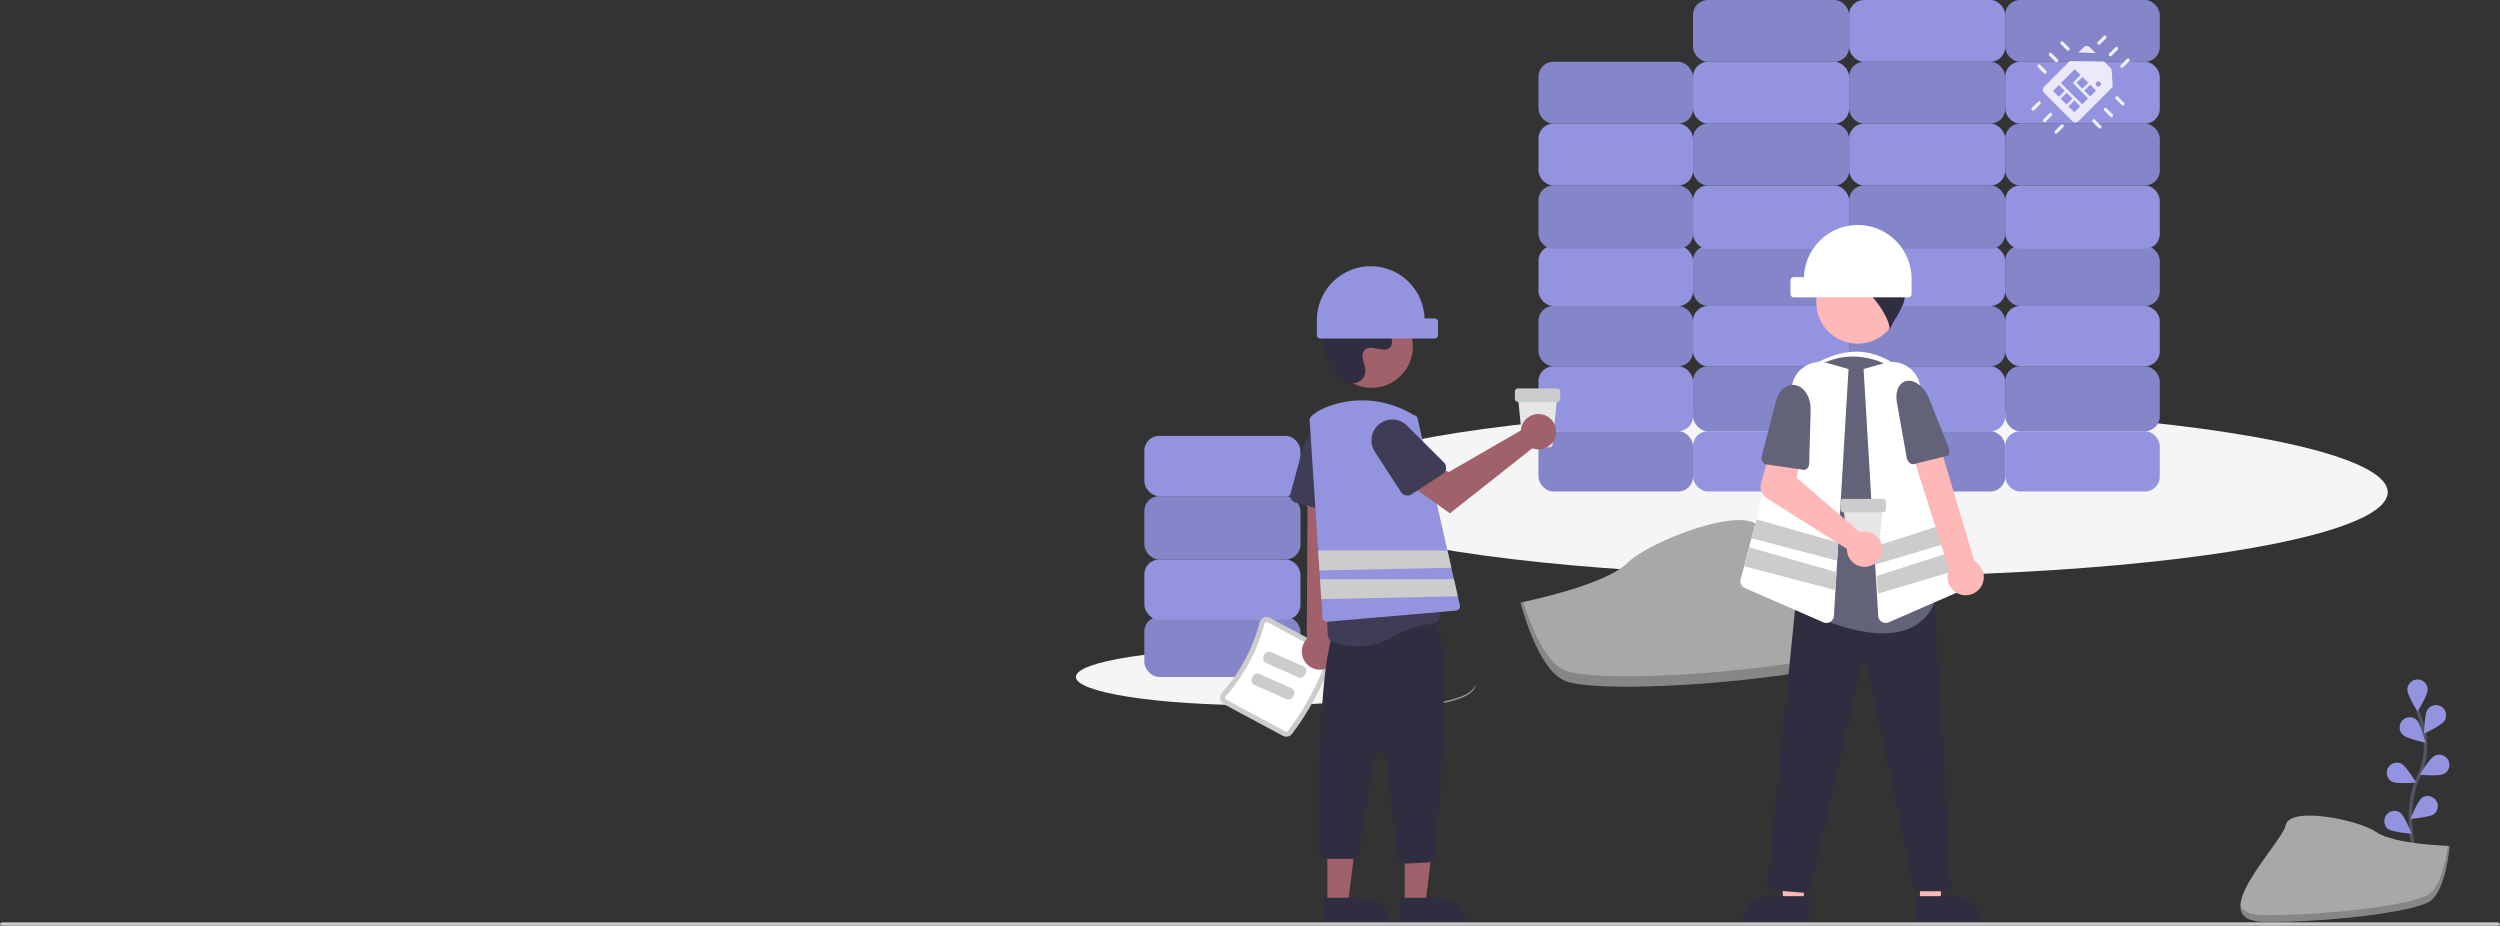 <svg xmlns="http://www.w3.org/2000/svg" width="1488.026" height="550.964" viewBox="0 0 1488.026 550.964">
  <rect x="0" y="0" width="1488.026" height="550.964" fill="#333333" stroke="none"/>
  <g id="Group_45037" data-name="Group 45037" transform="translate(701.315 16.557)">
    <g id="undraw_building_blocks_n0nc" transform="translate(-60.928 -16.557)">
      <ellipse id="Ellipse_74" data-name="Ellipse 74" cx="323.851" cy="50.221" rx="323.851" ry="50.221" transform="translate(133.116 242.754)" fill="#f5f5f5"/>
      <ellipse id="Ellipse_75" data-name="Ellipse 75" cx="108.517" cy="16.828" rx="108.517" ry="16.828" transform="translate(0 386.099)" fill="#f5f5f5"/>
      <rect id="Rectangle_29760" data-name="Rectangle 29760" width="91.992" height="35.877" rx="8.84" transform="translate(553.142 256.658)" fill="#9393df"/>
      <rect id="Rectangle_29761" data-name="Rectangle 29761" width="92.912" height="35.877" rx="8.84" transform="translate(460.229 256.658)" fill="#9393df"/>
      <rect id="Rectangle_29762" data-name="Rectangle 29762" width="92.912" height="35.877" rx="8.84" transform="translate(460.229 256.658)" opacity="0.1"/>
      <rect id="Rectangle_29763" data-name="Rectangle 29763" width="92.912" height="35.877" rx="8.84" transform="translate(367.317 256.658)" fill="#9393df"/>
      <rect id="Rectangle_29764" data-name="Rectangle 29764" width="91.992" height="35.877" rx="8.84" transform="translate(275.325 256.658)" fill="#9393df"/>
      <rect id="Rectangle_29765" data-name="Rectangle 29765" width="91.992" height="35.877" rx="8.84" transform="translate(275.325 256.658)" opacity="0.1"/>
      <rect id="Rectangle_29766" data-name="Rectangle 29766" width="91.992" height="38.637" rx="8.84" transform="translate(275.325 218.022)" fill="#9393df"/>
      <rect id="Rectangle_29767" data-name="Rectangle 29767" width="92.912" height="38.637" rx="8.84" transform="translate(367.317 218.022)" fill="#9393df"/>
      <rect id="Rectangle_29768" data-name="Rectangle 29768" width="92.912" height="38.637" rx="8.84" transform="translate(367.317 218.022)" opacity="0.1"/>
      <rect id="Rectangle_29769" data-name="Rectangle 29769" width="92.912" height="38.637" rx="8.84" transform="translate(460.23 218.022)" fill="#9393df"/>
      <rect id="Rectangle_29770" data-name="Rectangle 29770" width="91.992" height="38.637" rx="8.84" transform="translate(553.142 218.022)" fill="#9393df"/>
      <rect id="Rectangle_29771" data-name="Rectangle 29771" width="91.992" height="38.637" rx="8.84" transform="translate(553.142 218.022)" opacity="0.1"/>
      <rect id="Rectangle_29778" data-name="Rectangle 29778" width="91.992" height="35.877" rx="8.84" transform="translate(553.142 182.145)" fill="#9393df"/>
      <rect id="Rectangle_29779" data-name="Rectangle 29779" width="92.912" height="35.877" rx="8.84" transform="translate(460.229 182.145)" fill="#9393df"/>
      <rect id="Rectangle_29780" data-name="Rectangle 29780" width="92.912" height="35.877" rx="8.84" transform="translate(460.229 182.145)" opacity="0.1"/>
      <rect id="Rectangle_29781" data-name="Rectangle 29781" width="92.912" height="35.877" rx="8.84" transform="translate(367.317 182.145)" fill="#9393df"/>
      <rect id="Rectangle_29782" data-name="Rectangle 29782" width="91.992" height="35.877" rx="8.84" transform="translate(275.325 182.145)" fill="#9393df"/>
      <rect id="Rectangle_29783" data-name="Rectangle 29783" width="91.992" height="35.877" rx="8.84" transform="translate(275.325 182.145)" opacity="0.1"/>
      <rect id="Rectangle_29784" data-name="Rectangle 29784" width="91.992" height="35.877" rx="8.84" transform="translate(275.325 146.268)" fill="#9393df"/>
      <rect id="Rectangle_29785" data-name="Rectangle 29785" width="92.912" height="35.877" rx="8.84" transform="translate(367.317 146.268)" fill="#9393df"/>
      <rect id="Rectangle_29786" data-name="Rectangle 29786" width="92.912" height="35.877" rx="8.84" transform="translate(367.317 146.268)" opacity="0.1"/>
      <rect id="Rectangle_29787" data-name="Rectangle 29787" width="92.912" height="35.877" rx="8.84" transform="translate(460.23 146.268)" fill="#9393df"/>
      <rect id="Rectangle_29788" data-name="Rectangle 29788" width="91.992" height="35.877" rx="8.84" transform="translate(553.142 146.268)" fill="#9393df"/>
      <rect id="Rectangle_29789" data-name="Rectangle 29789" width="91.992" height="35.877" rx="8.84" transform="translate(553.142 146.268)" opacity="0.1"/>
      <rect id="Rectangle_29796" data-name="Rectangle 29796" width="91.992" height="37.717" rx="8.84" transform="translate(553.142 110.391)" fill="#9393df"/>
      <rect id="Rectangle_29797" data-name="Rectangle 29797" width="92.912" height="37.717" rx="8.84" transform="translate(460.229 110.391)" fill="#9393df"/>
      <rect id="Rectangle_29798" data-name="Rectangle 29798" width="92.912" height="37.717" rx="8.84" transform="translate(460.229 110.391)" opacity="0.1"/>
      <rect id="Rectangle_29799" data-name="Rectangle 29799" width="92.912" height="37.717" rx="8.84" transform="translate(367.317 110.391)" fill="#9393df"/>
      <rect id="Rectangle_29800" data-name="Rectangle 29800" width="91.992" height="37.717" rx="8.84" transform="translate(275.325 110.391)" fill="#9393df"/>
      <rect id="Rectangle_29801" data-name="Rectangle 29801" width="91.992" height="37.717" rx="8.84" transform="translate(275.325 110.391)" opacity="0.1"/>
      <rect id="Rectangle_29802" data-name="Rectangle 29802" width="91.992" height="36.797" rx="8.84" transform="translate(275.325 73.594)" fill="#9393df"/>
      <rect id="Rectangle_29803" data-name="Rectangle 29803" width="92.912" height="36.797" rx="8.84" transform="translate(367.317 73.594)" fill="#9393df"/>
      <rect id="Rectangle_29804" data-name="Rectangle 29804" width="92.912" height="36.797" rx="8.84" transform="translate(367.317 73.594)" opacity="0.1"/>
      <rect id="Rectangle_29805" data-name="Rectangle 29805" width="92.912" height="36.797" rx="8.84" transform="translate(460.23 73.594)" fill="#9393df"/>
      <rect id="Rectangle_29806" data-name="Rectangle 29806" width="91.992" height="36.797" rx="8.84" transform="translate(553.142 73.594)" fill="#9393df"/>
      <rect id="Rectangle_29807" data-name="Rectangle 29807" width="91.992" height="36.797" rx="8.84" transform="translate(553.142 73.594)" opacity="0.1"/>
      <rect id="Rectangle_29814" data-name="Rectangle 29814" width="91.992" height="36.797" rx="8.84" transform="translate(553.142 36.797)" fill="#9393df"/>
      <rect id="Rectangle_29815" data-name="Rectangle 29815" width="92.912" height="36.797" rx="8.84" transform="translate(460.229 36.797)" fill="#9393df"/>
      <rect id="Rectangle_29816" data-name="Rectangle 29816" width="92.912" height="36.797" rx="8.84" transform="translate(460.229 36.797)" opacity="0.1"/>
      <rect id="Rectangle_29817" data-name="Rectangle 29817" width="92.912" height="36.797" rx="8.84" transform="translate(367.317 36.797)" fill="#9393df"/>
      <rect id="Rectangle_29818" data-name="Rectangle 29818" width="91.992" height="36.797" rx="8.84" transform="translate(275.325 36.797)" fill="#9393df"/>
      <rect id="Rectangle_29819" data-name="Rectangle 29819" width="91.992" height="36.797" rx="8.84" transform="translate(275.325 36.797)" opacity="0.1"/>
      <rect id="Rectangle_29822" data-name="Rectangle 29822" width="92.912" height="36.797" rx="8.84" transform="translate(367.317 0)" fill="#9393df"/>
      <rect id="Rectangle_29823" data-name="Rectangle 29823" width="92.912" height="36.797" rx="8.84" transform="translate(367.317 0)" opacity="0.1"/>
      <rect id="Rectangle_29824" data-name="Rectangle 29824" width="92.912" height="36.797" rx="8.84" transform="translate(460.23 0)" fill="#9393df"/>
      <rect id="Rectangle_29825" data-name="Rectangle 29825" width="91.992" height="36.797" rx="8.84" transform="translate(553.142 0)" fill="#9393df"/>
      <rect id="Rectangle_29826" data-name="Rectangle 29826" width="91.992" height="36.797" rx="8.84" transform="translate(553.142 0)" opacity="0.1"/>
      <path id="Path_68160" data-name="Path 68160" d="M190.5,600.121s-8.071-27.272,1.507-47.351a43.047,43.047,0,0,0,3.489-27.03,72.456,72.456,0,0,0-3.829-12.69" transform="translate(606.994 -89.863)" fill="none" stroke="#535461" stroke-width="2"/>
      <path id="Path_68161" data-name="Path 68161" d="M197.977,498.213c0,3.345-6.053,13.04-6.053,13.04s-6.053-9.695-6.053-13.04a6.053,6.053,0,0,1,12.107,0Z" transform="translate(606.621 -87.707)" fill="#9393df"/>
      <path id="Path_68162" data-name="Path 68162" d="M185.794,518.485c-1.794,2.807-12.17,7.65-12.17,7.65s.188-11.425,2.009-14.232a6.053,6.053,0,0,1,10.161,6.583Z" transform="translate(628.812 -89.459)" fill="#9393df"/>
      <path id="Path_68163" data-name="Path 68163" d="M185.817,553.522c-2.986,1.507-14.349.466-14.349.466s5.928-9.766,8.914-11.273a6.053,6.053,0,1,1,5.453,10.808Z" transform="translate(628.349 -92.857)" fill="#9393df"/>
      <path id="Path_68164" data-name="Path 68164" d="M193.232,580.216c-2.69,1.991-14.08,2.888-14.08,2.888s4.2-10.627,6.879-12.618a6.053,6.053,0,0,1,7.174,9.73Z" transform="translate(615.213 -95.687)" fill="#9393df"/>
      <path id="Path_68165" data-name="Path 68165" d="M189.154,527.611c2.394,2.332,13.569,4.744,13.569,4.744s-2.735-11.094-5.13-13.452a6.053,6.053,0,0,0-8.439,8.681Z" transform="translate(600.575 -90.29)" fill="#9393df"/>
      <path id="Path_68166" data-name="Path 68166" d="M196.629,558.695c2.986,1.507,14.349.466,14.349.466s-5.928-9.766-8.914-11.273a6.053,6.053,0,0,0-5.435,10.807Z" transform="translate(586.759 -93.402)" fill="#9393df"/>
      <path id="Path_68167" data-name="Path 68167" d="M198.7,590.086c2.69,1.991,14.08,2.888,14.08,2.888s-4.2-10.627-6.879-12.618a6.053,6.053,0,0,0-7.175,9.73Z" transform="translate(582.269 -96.705)" fill="#9393df"/>
      <path id="Path_68174" data-name="Path 68174" d="M685.094,642.583s49.952-9.99,63.279-23.317,73.269-36.635,79.932-19.981,89.914,73.278,33.254,83.269-133.212,13.318-149.866,6.663S685.094,642.583,685.094,642.583Z" transform="translate(-420.448 -283.952)" fill="#a8a8a8"/>
      <path id="Path_68175" data-name="Path 68175" d="M861.652,681.974c-56.616,9.99-133.212,13.318-149.866,6.663-12.681-5.076-21.524-29.442-24.976-40.787l-1.668.35s9.99,39.962,26.644,46.634,93.268,3.327,149.866-6.663c16.34-2.888,21.012-9.659,19.254-18.232C879.588,675.525,873.857,679.821,861.652,681.974Z" transform="translate(-420.541 -289.56)" opacity="0.2"/>
      <path id="Path_68181" data-name="Path 68181" d="M984.419,685.92h0Z" transform="translate(-791.378 -293.489)" fill="#575988"/>
      <path id="Path_68192" data-name="Path 68192" d="M980.2,706.49c1.614-1.489,2.421-2.69,2.61-3.74.233,1.166-.484,2.69-2.61,4.637-11.659,10.762-79.816,12.555-79.816,12.555v-.9C900.823,719.036,968.577,717.215,980.2,706.49Z" transform="translate(-745.008 -295.225)" fill="#fff" opacity="0.5"/>
      <path id="Path_68194" data-name="Path 68194" d="M581.775,628.85a1.345,1.345,0,1,1,1.345-1.345,1.345,1.345,0,0,1-1.345,1.345Z" transform="translate(-58.341 -287.322)" fill="#67647e"/>
      <path id="Path_68195" data-name="Path 68195" d="M295.846,600.549s-33.469-1.031-43.549-8.215-51.477-15.757-53.979-4.242-50.3,57.288-12.484,57.629,87.789-5.883,97.86-12.017S295.846,600.549,295.846,600.549Z" transform="translate(521.791 -97.025)" fill="#a8a8a8"/>
      <path id="Path_68196" data-name="Path 68196" d="M185.1,643.752c37.783.305,87.789-5.883,97.86-12.017,7.668-4.673,10.762-21.425,11.739-29.155h1.121S293.7,629.574,283.628,635.7,223.55,648.066,185.8,647.8c-10.905-.09-14.672-3.964-14.466-9.713C172.818,641.519,176.979,643.69,185.1,643.752Z" transform="translate(521.822 -99.101)" opacity="0.2"/>
      <rect id="Rectangle_29830" data-name="Rectangle 29830" width="92.912" height="35.877" rx="8.84" transform="translate(40.744 367.049)" fill="#9393df"/>
      <rect id="Rectangle_29831" data-name="Rectangle 29831" width="92.912" height="35.877" rx="8.84" transform="translate(40.744 367.049)" opacity="0.1"/>
      <rect id="Rectangle_29832" data-name="Rectangle 29832" width="92.912" height="35.877" rx="8.84" transform="translate(40.744 333.012)" fill="#9393df"/>
      <rect id="Rectangle_29833" data-name="Rectangle 29833" width="92.912" height="37.717" rx="8.84" transform="translate(40.744 295.295)" fill="#9393df"/>
      <rect id="Rectangle_29834" data-name="Rectangle 29834" width="92.912" height="37.717" rx="8.84" transform="translate(40.744 295.295)" opacity="0.1"/>
      <rect id="Rectangle_29835" data-name="Rectangle 29835" width="92.912" height="35.877" rx="8.84" transform="translate(40.744 259.418)" fill="#9393df"/>
    </g>
    <g id="_Intro___bg" data-name="!#Intro___bg" transform="translate(544.113 -9.846) rotate(50)">
      <g id="Sim" transform="translate(0 0)">
        <g id="Iotans_sim_bg" transform="matrix(0.996, -0.087, 0.087, 0.996, 0, 4.634)">
          <path id="cpu" d="M26.259,7.023a.969.969,0,0,0,.969-.969V.969a.969.969,0,1,0-1.937,0V6.054A.969.969,0,0,0,26.259,7.023Zm-9.687,0a.969.969,0,0,0,.969-.969V.969a.969.969,0,0,0-1.937,0V6.054A.969.969,0,0,0,16.572,7.023Zm19.374,0a.969.969,0,0,0,.969-.969V.969a.969.969,0,1,0-1.937,0V6.054A.969.969,0,0,0,35.946,7.023ZM26.259,55.409a.969.969,0,0,0-.969.969v5.086a.969.969,0,1,0,1.937,0V56.377A.969.969,0,0,0,26.259,55.409Zm9.687,0a.969.969,0,0,0-.969.969v5.086a.969.969,0,1,0,1.937,0V56.377A.969.969,0,0,0,35.946,55.409Zm-19.374,0a.969.969,0,0,0-.969.969v5.086a.969.969,0,1,0,1.937,0V56.377A.969.969,0,0,0,16.572,55.409ZM52.2,30.247H47.11a.969.969,0,0,0,0,1.937H52.2a.969.969,0,1,0,0-1.937ZM47.11,22.5H52.2a.969.969,0,1,0,0-1.937H47.11a.969.969,0,0,0,0,1.937ZM52.2,39.934H47.11a.969.969,0,0,0,0,1.937H52.2a.969.969,0,1,0,0-1.937ZM6.054,30.247H.969a.969.969,0,1,0,0,1.937H6.054a.969.969,0,1,0,0-1.937Zm0,9.687H.969a.969.969,0,0,0,0,1.937H6.054a.969.969,0,0,0,0-1.937Zm0-19.374H.969a.969.969,0,0,0,0,1.937H6.054a.969.969,0,0,0,0-1.937Z" transform="translate(0 0)" fill="#f7f6ff"/>
          <path id="cpu-2" data-name="cpu" d="M26.259,7.023a.969.969,0,0,0,.969-.969V.969a.969.969,0,1,0-1.937,0V6.054A.969.969,0,0,0,26.259,7.023Zm-9.687,0a.969.969,0,0,0,.969-.969V.969a.969.969,0,0,0-1.937,0V6.054A.969.969,0,0,0,16.572,7.023Zm19.374,0a.969.969,0,0,0,.969-.969V.969a.969.969,0,1,0-1.937,0V6.054A.969.969,0,0,0,35.946,7.023ZM26.259,55.409a.969.969,0,0,0-.969.969v5.086a.969.969,0,1,0,1.937,0V56.377A.969.969,0,0,0,26.259,55.409Zm9.687,0a.969.969,0,0,0-.969.969v5.086a.969.969,0,1,0,1.937,0V56.377A.969.969,0,0,0,35.946,55.409Zm-19.374,0a.969.969,0,0,0-.969.969v5.086a.969.969,0,1,0,1.937,0V56.377A.969.969,0,0,0,16.572,55.409ZM52.2,30.247H47.11a.969.969,0,0,0,0,1.937H52.2a.969.969,0,1,0,0-1.937ZM47.11,22.5H52.2a.969.969,0,1,0,0-1.937H47.11a.969.969,0,0,0,0,1.937ZM52.2,39.934H47.11a.969.969,0,0,0,0,1.937H52.2a.969.969,0,1,0,0-1.937ZM6.054,30.247H.969a.969.969,0,1,0,0,1.937H6.054a.969.969,0,1,0,0-1.937Zm0,9.687H.969a.969.969,0,0,0,0,1.937H6.054a.969.969,0,0,0,0-1.937Zm0-19.374H.969a.969.969,0,0,0,0,1.937H6.054a.969.969,0,0,0,0-1.937Z" transform="translate(0 0)" fill="#acace2" opacity="0.09"/>
          <path id="Logo_combined" d="M26.3,38.471H2.643A2.682,2.682,0,0,1,0,35.776V14.253L14.588,0h6.349L28.93,7.093V35.776a2.631,2.631,0,0,1-2.632,2.7Zm-7.767-9.587V33.9h4.918V28.884Zm-6.521,0V33.9h4.918V28.884Zm-6.521,0V33.9H10.4V28.884Zm0-13.3V27.248h17.96V22.235H10.4V15.585Zm13.042,0V20.6h4.918V15.585Zm-6.521,0V20.6h4.918V15.585Zm9.7-5.219a1.536,1.536,0,1,0,1.5,1.536A1.523,1.523,0,0,0,21.709,10.365ZM0,7.014V2.693A2.677,2.677,0,0,1,2.643,0h4.8L0,7.011Z" transform="translate(11.846 11.619)" fill="#f7f6ff"/>
          <path id="Logo_combined-2" data-name="Logo_combined" d="M26.3,38.471H2.643A2.682,2.682,0,0,1,0,35.776V14.253L14.588,0h6.349L28.93,7.093V35.776a2.631,2.631,0,0,1-2.632,2.7Zm-7.767-9.587V33.9h4.918V28.884Zm-6.521,0V33.9h4.918V28.884Zm-6.521,0V33.9H10.4V28.884Zm0-13.3V27.248h17.96V22.235H10.4V15.585Zm13.042,0V20.6h4.918V15.585Zm-6.521,0V20.6h4.918V15.585Zm9.7-5.219a1.536,1.536,0,1,0,1.5,1.536A1.523,1.523,0,0,0,21.709,10.365ZM0,7.014V2.693A2.677,2.677,0,0,1,2.643,0h4.8L0,7.011Z" transform="translate(11.846 11.619)" fill="#7b77d1" opacity="0.09"/>
        </g>
      </g>
    </g>
    <g id="undraw_coffee_break_h3uu" transform="translate(-606.291 117.375)">
      <path id="Path_68113" data-name="Path 68113" d="M1317.413,652.094h14.154a1.82,1.82,0,0,0,1.818-1.649l2.833-29.039h-23.456l2.833,29.038A1.82,1.82,0,0,0,1317.413,652.094Z" transform="translate(-504.326 -519.769)" fill="#e6e6e6"/>
      <path id="Path_68114" data-name="Path 68114" d="M1311.354,621.517h23.381a1.829,1.829,0,0,0,1.827-1.827v-4.384a1.829,1.829,0,0,0-1.827-1.827h-23.381a1.829,1.829,0,0,0-1.827,1.827v4.384A1.829,1.829,0,0,0,1311.354,621.517Z" transform="translate(-502.88 -516.227)" fill="#ccc"/>
      <path id="Path_68115" data-name="Path 68115" d="M945.982,599.675h56.072V582.653c-17.718-12.331-33.417-11.259-54.069,1Z" transform="translate(32.702 -498.546)" fill="#fff"/>
      <path id="Path_68116" data-name="Path 68116" d="M483.974,691.224H496.25l1.835-47.348H483.972Z" transform="translate(563.766 -287.752)" fill="#ffb8b8"/>
      <path id="Path_68117" data-name="Path 68117" d="M856.6,1175.788l39.581,0v-.5a15.406,15.406,0,0,0-15.406-15.406H856.6Z" transform="translate(188.006 -760.417)" fill="#2f2e41"/>
      <path id="Path_68118" data-name="Path 68118" d="M648.6,691.224H636.325l-1.835-47.348H648.6Z" transform="translate(329.998 -287.752)" fill="#ffb8b8"/>
      <path id="Path_68119" data-name="Path 68119" d="M1081.437,1159.881h-24.176a15.406,15.406,0,0,0-15.406,15.406v.5l39.581,0Z" transform="translate(-99.707 -760.417)" fill="#2f2e41"/>
      <path id="Path_68120" data-name="Path 68120" d="M910.26,1015.678a4.526,4.526,0,0,0,4.4-3.527l30.425-132.708a1.459,1.459,0,0,1,1.466-1.175h.008a1.46,1.46,0,0,1,1.462,1.19l27.94,131.814a4.527,4.527,0,0,0,4.408,3.571h13.31a4.506,4.506,0,0,0,4.5-4.772L988.263,843l-3.989-1.18H984.2l-78.358.686-16.689,166.885a4.5,4.5,0,0,0,4.122,4.928l16.625,1.343Q910.081,1015.678,910.26,1015.678Z" transform="translate(68.015 -618.274)" fill="#2f2e41"/>
      <ellipse id="Ellipse_72" data-name="Ellipse 72" cx="24.592" cy="24.592" rx="24.592" ry="24.592" transform="translate(986.042 21.437)" fill="#ffb8b8"/>
      <path id="Path_68121" data-name="Path 68121" d="M965.935,743.956a42.446,42.446,0,0,0,12.744-1.793,28.133,28.133,0,0,0,17.06-14.393,4.511,4.511,0,0,0,.335-3.359c-2.712-9.257-15.819-57.374-7.456-95.625a40.538,40.538,0,0,0-5.762-31.154,40.028,40.028,0,0,0-25.96-17.461h0c-1.387-.271-2.782-.493-4.145-.661a39.887,39.887,0,0,0-32.3,10.627,40.873,40.873,0,0,0-12.832,32.4l6.427,103.136a4.465,4.465,0,0,0,2.4,3.708C923.85,733.26,946.085,743.956,965.935,743.956Z" transform="translate(59.765 -500.912)" fill="#626279"/>
      <path id="Path_68122" data-name="Path 68122" d="M938.762,472.76a30.194,30.194,0,0,1,33.095-18.607l-7.754,6.266c9.634.324,19.775-.365,26.654,6.387-2.19-.061-5.06,4.623-7.25,4.562,4.094.081,7.807,2.958,9.615,6.632a18.888,18.888,0,0,1,1.115,12.013c-.809,4.014-6.977,13.419-8.637,17.162.285-9.783-18.974-33.117-28.378-30.682a25.8,25.8,0,0,1,11.916,9.047,34.948,34.948,0,0,0-20.727-3.391,14.668,14.668,0,0,1-4.941.277,6.033,6.033,0,0,1-3.577-9.641Z" transform="translate(44.091 -444.832)" fill="#2f2e41"/>
      <path id="Path_68123" data-name="Path 68123" d="M879.951,740.4a4.51,4.51,0,0,0,1.8-.381l46.66-20.366a4.476,4.476,0,0,0,2.557-5.284l-30.89-116.688a16.887,16.887,0,0,0-20.967-11.918l-12.351,3.525,8.695,146.868a4.518,4.518,0,0,0,2.149,3.574,4.471,4.471,0,0,0,2.343.67Z" transform="translate(147.443 -503.55)" fill="#fff"/>
      <path id="Path_68124" data-name="Path 68124" d="M999.509,714.367l2.053-7.74,2.974-11.254,1.432-5.4,2.974-11.224,21.458-81.074a16.869,16.869,0,0,1,20.967-11.915l12.346,3.525-6.117,103.3-.631,10.784-.4,6.8v.01l-.64,10.724-.9,15.25a4.536,4.536,0,0,1-4.5,4.245,4.59,4.59,0,0,1-1.8-.38l-46.659-20.366A4.472,4.472,0,0,1,999.509,714.367Z" transform="translate(-58.473 -503.547)" fill="#fff"/>
      <path id="Path_68125" data-name="Path 68125" d="M597.389,327.995l50.994,13.4.632-10.784-48.653-13.838Z" transform="translate(350.106 -141.567)" fill="#ccc"/>
      <path id="Path_68126" data-name="Path 68126" d="M599.255,358.076l54.36,14.278.64-10.724v-.01l-52.027-14.8Z" transform="translate(343.834 -154.997)" fill="#ccc"/>
      <path id="Path_68127" data-name="Path 68127" d="M466.341,333.554l.632,10.584,50.013-14.9-2.933-11.074Z" transform="translate(554.617 -142.19)" fill="#ccc"/>
      <path id="Path_68128" data-name="Path 68128" d="M458.446,364.415l51.035-16.471,2.934,11.1-53.348,15.89Z" transform="translate(563.554 -155.499)" fill="#ccc"/>
      <path id="Path_68129" data-name="Path 68129" d="M884.811,759.594a10.756,10.756,0,0,1-7.053-14.91l-23.993-75.322,17.013-3.563,22,73.847a10.815,10.815,0,0,1-7.965,19.947Z" transform="translate(187.334 -539.609)" fill="#ffb8b8"/>
      <path id="Path_68130" data-name="Path 68130" d="M897.418,605.263h0c-4.885.5-7.633,5.991-6.418,12.83l5.829,32.82c.437,2.46,2.462,4.408,4.145,3.987l19.716-4.928c1.517-.379,2.076-2.535,1.216-4.691L910.068,615.59C907.5,609.142,902.154,604.78,897.418,605.263Z" transform="translate(143.016 -512.539)" fill="#626279"/>
      <path id="Path_68131" data-name="Path 68131" d="M971.551,437.646h0a32.034,32.034,0,0,0-32.015,31.036l-6.033,0a2,2,0,0,0-2,2v8.01a2,2,0,0,0,2,2h68.087a2,2,0,0,0,2-2v-9.012a32.041,32.041,0,0,0-32.041-32.041Z" transform="translate(39.174 -437.646)" fill="#fff"/>
      <path id="Path_68132" data-name="Path 68132" d="M967,770.941h14.154a1.82,1.82,0,0,0,1.818-1.649l2.833-29.039H962.353l2.833,29.039A1.82,1.82,0,0,0,967,770.941Z" transform="translate(39.892 -572.883)" fill="#e6e6e6"/>
      <path id="Path_68133" data-name="Path 68133" d="M960.945,740.364h23.381a1.829,1.829,0,0,0,1.827-1.827v-4.384a1.829,1.829,0,0,0-1.827-1.827H960.945a1.829,1.829,0,0,0-1.827,1.827v4.384A1.829,1.829,0,0,0,960.945,740.364Z" transform="translate(41.338 -569.34)" fill="#ccc"/>
      <path id="Path_68134" data-name="Path 68134" d="M1023.888,727.558a10.547,10.547,0,0,0-1.629.32l-37.694-32.325,2.2-11.86L969.3,678.027l-5.941,20.618a8.01,8.01,0,0,0,3.414,8.987l47.738,30.209a10.511,10.511,0,1,0,9.373-10.282Z" transform="translate(-10.219 -545.074)" fill="#ffb8b8"/>
      <path id="Path_68135" data-name="Path 68135" d="M1060.85,609.95h0c-5.218-1.461-10.433,2.511-12.18,9.278l-8.384,32.472c-.628,2.434.592,5.021,2.5,5.3l22.335,3.213c1.719.247,3.233-1.515,3.3-3.836l.867-31.954C1069.472,617.477,1065.909,611.367,1060.85,609.95Z" transform="translate(-86.601 -514.515)" fill="#626279"/>
      <path id="Path_68136" data-name="Path 68136" d="M1597.065,929.024a167.716,167.716,0,0,0,24.106-44.989,4.308,4.308,0,0,0-2.034-5.186l-35.191-18.856a4.251,4.251,0,0,0-3.73-.151,4.325,4.325,0,0,0-2.465,2.888,102.459,102.459,0,0,1-22.474,41.944,4.323,4.323,0,0,0-1.04,3.651,4.253,4.253,0,0,0,2.192,3.022l35.19,18.856A4.308,4.308,0,0,0,1597.065,929.024Z" transform="translate(-923.033 -626.167)" fill="#ccc"/>
      <path id="Path_68137" data-name="Path 68137" d="M1597.09,929.647a1.3,1.3,0,0,1-1.624.336l-35.19-18.856a1.248,1.248,0,0,1-.654-.9,1.321,1.321,0,0,1,.326-1.129,105.474,105.474,0,0,0,23.136-43.18,1.321,1.321,0,0,1,.759-.9,1.248,1.248,0,0,1,1.112.046l35.19,18.856a1.3,1.3,0,0,1,.621,1.539,164.728,164.728,0,0,1-23.675,44.184Z" transform="translate(-925.459 -628.595)" fill="#fff"/>
      <path id="Path_68138" data-name="Path 68138" d="M1584.727,903.543l19.166,8.46a3.007,3.007,0,0,0,3.961-1.535l.474-1.074a3.008,3.008,0,0,0-1.535-3.961l-19.166-8.46a3.007,3.007,0,0,0-3.961,1.535l-.474,1.074a3.007,3.007,0,0,0,1.535,3.961Z" transform="translate(-926.123 -642.808)" fill="#ccc"/>
      <path id="Path_68139" data-name="Path 68139" d="M1597.4,927.077l19.166,8.46a3.007,3.007,0,0,0,3.961-1.535l.474-1.074a3.007,3.007,0,0,0-1.535-3.961l-19.166-8.46a3.007,3.007,0,0,0-3.961,1.535l-.474,1.074a3.007,3.007,0,0,0,1.535,3.961Z" transform="translate(-945.805 -653.326)" fill="#ccc"/>
      <path id="Path_68140" data-name="Path 68140" d="M1555.848,807.077a10.756,10.756,0,0,0,2.065-16.364l8.083-114.7-23.283,2.258-.64,112.33a10.815,10.815,0,0,0,13.775,16.48Z" transform="translate(-859.302 -544.172)" fill="#a0616a"/>
      <path id="Path_68141" data-name="Path 68141" d="M1570.63,707.378a4.488,4.488,0,0,0,1.861-3.4l1.706-30.916a12.414,12.414,0,0,0-24.377-3.932l-7.494,27.64a4.511,4.511,0,0,0,3.17,5.528l21.318,5.78a4.489,4.489,0,0,0,3.817-.7Z" transform="translate(-869.207 -536.999)" fill="#3f3d56"/>
      <path id="Path_68142" data-name="Path 68142" d="M1031.133,692.041h12.276l5.839-47.348h-18.117Z" transform="translate(-290.028 -288.117)" fill="#a0616a"/>
      <path id="Path_68143" data-name="Path 68143" d="M1022.56,723.957H998.887v14.906h38.58a14.906,14.906,0,0,0-14.906-14.906Z" transform="translate(-260.412 -323.541)" fill="#2f2e41"/>
      <path id="Path_68144" data-name="Path 68144" d="M1114.408,692.041h12.275l5.84-47.348h-18.117Z" transform="translate(-419.362 -288.117)" fill="#a0616a"/>
      <path id="Path_68145" data-name="Path 68145" d="M1105.835,723.957h-23.674v14.906h38.58a14.906,14.906,0,0,0-14.906-14.906Z" transform="translate(-389.745 -323.541)" fill="#2f2e41"/>
      <path id="Path_68146" data-name="Path 68146" d="M1486.136,1006.54l13.514-.644a4.5,4.5,0,0,0,4.291-4.468c3.563-54.99,8.5-113.953.943-136.731a4.507,4.507,0,0,0-5.153-4.491l-54.063,7.848a4.479,4.479,0,0,0-3.859,4.425c-6.9,26.971-7.214,75.879-6.953,126.7a4.507,4.507,0,0,0,4.506,4.54h14.569a4.484,4.484,0,0,0,4.451-3.806l8.988-57.14a3.5,3.5,0,0,1,6.942.128l7.135,59.679a4.523,4.523,0,0,0,4.475,3.971C1485.993,1006.546,1486.064,1006.544,1486.136,1006.54Z" transform="translate(-744.451 -626.469)" fill="#2f2e41"/>
      <path id="Path_68147" data-name="Path 68147" d="M1488.248,770.123c11.915-6.62,21.224-8.359,25.713-8.807a4.424,4.424,0,0,0,3.057-1.675,4.484,4.484,0,0,0,.933-3.406L1505,660.062a33.262,33.262,0,0,0-19.388-25.99,32.347,32.347,0,0,0-31.436,2.464q-.666.443-1.307.9a33.221,33.221,0,0,0-12.652,34.617c7.943,32.5,10.672,85.772,11.138,96.122a4.471,4.471,0,0,0,2.922,4.01,45.14,45.14,0,0,0,15.245,2.714,38.172,38.172,0,0,0,18.729-4.78Z" transform="translate(-756.076 -524.108)" fill="#3f3d56"/>
      <ellipse id="Ellipse_73" data-name="Ellipse 73" cx="24.592" cy="24.592" rx="24.592" ry="24.592" transform="translate(696.744 47.72)" fill="#a0616a"/>
      <path id="Path_68148" data-name="Path 68148" d="M1473.181,559.179c4.588,4.887,13.108,2.264,13.706-4.413a8.079,8.079,0,0,0-.01-1.558c-.309-2.957-2.017-5.642-1.608-8.765a4.6,4.6,0,0,1,.841-2.152c3.656-4.9,12.238,2.19,15.688-2.242,2.116-2.717-.371-7,1.252-10.033,2.143-4.009,8.49-2.031,12.47-4.227,4.428-2.443,4.164-9.237,1.248-13.37-3.555-5.04-9.788-7.729-15.944-8.117s-12.269,1.276-18.015,3.516c-6.529,2.545-13,6.061-17.022,11.8-4.886,6.982-5.357,16.369-2.913,24.533C1464.361,549.121,1469.434,555.188,1473.181,559.179Z" transform="translate(-769.247 -467.41)" fill="#2f2e41"/>
      <path id="Path_68149" data-name="Path 68149" d="M1417.507,637.665c.431-2.022,4.125-4.786,9.412-7.039a58.21,58.21,0,0,1,52.567,4.506,2.482,2.482,0,0,1,2.293,1.953l17.783,78.651,2.313,10.243,1.532,6.779,2.313,10.213,1.231,5.457a2.511,2.511,0,0,1-2.223,3.054l-76.788,6.628c-.07,0-.15.01-.22.01a2.5,2.5,0,0,1-2.483-2.343l-.731-11.124-.781-11.9-.34-5.156-.771-11.865-5.116-77.94v-.07Z" transform="translate(-733.048 -521.987)" fill="#9393df"/>
      <path id="Path_68150" data-name="Path 68150" d="M1378.875,649.192a10.533,10.533,0,0,0-.24,1.642l-43.012,24.814-10.455-6.019-11.145,14.591,22.365,15.941,49.071-38.712a10.509,10.509,0,1,0-6.584-12.257Z" transform="translate(-568.422 -528.563)" fill="#a0616a"/>
      <path id="Path_68151" data-name="Path 68151" d="M1476.834,676.174a4.489,4.489,0,0,0-1.295-3.658l-21.892-21.9a12.415,12.415,0,0,0-19.193,15.536l15.59,24.023a4.511,4.511,0,0,0,6.233,1.327l18.528-12.024A4.489,4.489,0,0,0,1476.834,676.174Z" transform="translate(-711.168 -531.2)" fill="#3f3d56"/>
      <path id="Path_68152" data-name="Path 68152" d="M1013.764,350.3l.771,11.865,78.49-1.622-2.313-10.243Z" transform="translate(-324.198 -156.55)" fill="#ccc"/>
      <path id="Path_68153" data-name="Path 68153" d="M1006.812,381.073l.782,11.9,81.214-1.682-2.314-10.213Z" transform="translate(-316.136 -170.304)" fill="#ccc"/>
      <path id="Path_68154" data-name="Path 68154" d="M1473.147,482h0a32.034,32.034,0,0,1,32.015,31.036l6.033,0a2,2,0,0,1,2,2v8.01a2,2,0,0,1-2,2h-68.087a2,2,0,0,1-2-2V514.04A32.041,32.041,0,0,1,1473.147,482Z" transform="translate(-752.292 -457.467)" fill="#9393df"/>
      <path id="Path_68159" data-name="Path 68159" d="M468.879,1190.028H1952.737c1.151,0,2.084-.448,2.084-1s-.933-1-2.084-1H468.879c-1.151,0-2.084.448-2.084,1S467.728,1190.028,468.879,1190.028Z" transform="translate(-561.82 -772.995)" fill="#ccc"/>
    </g>
  </g>
</svg>
